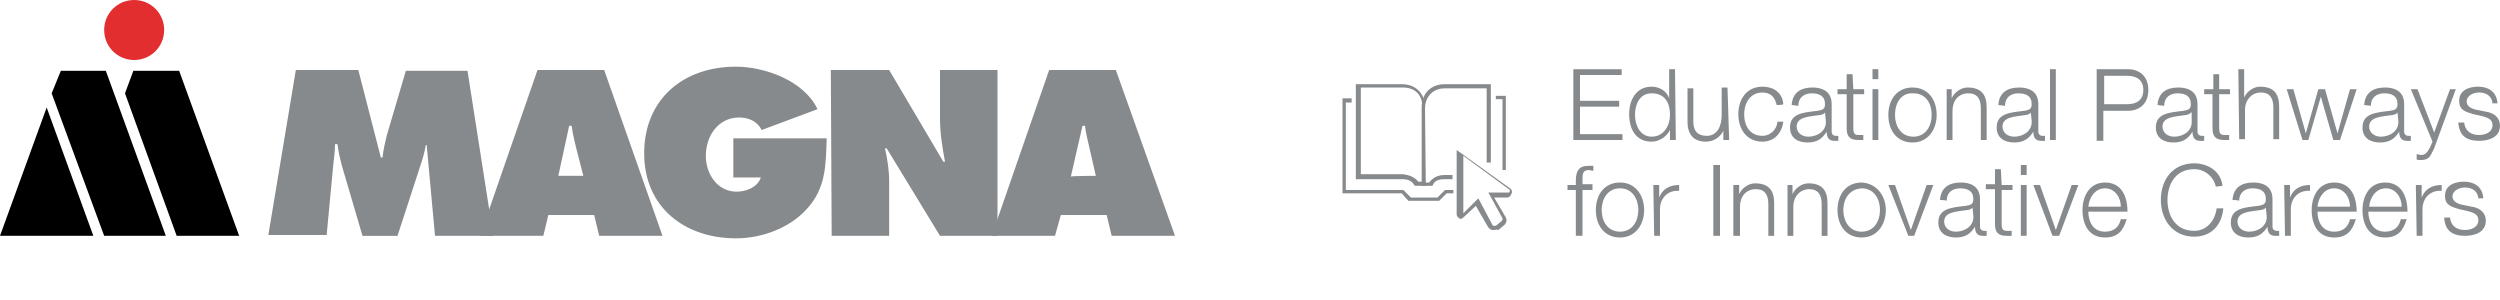 <?xml version="1.0" encoding="utf-8"?>
<!-- Generator: Adobe Illustrator 27.9.0, SVG Export Plug-In . SVG Version: 6.00 Build 0)  -->
<svg version="1.1" id="Layer_1" xmlns="http://www.w3.org/2000/svg" xmlns:xlink="http://www.w3.org/1999/xlink" x="0px" y="0px"
	 viewBox="0 0 300 36" style="enable-background:new 0 0 300 36;" xml:space="preserve">
<style type="text/css">
	.st0{fill:#878A8C;}
	.st1{fill:#E22E2F;}
</style>
<g>
	<g>
		<path class="st0" d="M188.8,8.3h5.8V9h-5v3.1h4.7v0.7h-4.7v3.3h5.1v0.7h-5.9L188.8,8.3L188.8,8.3z"/>
		<path class="st0" d="M201.1,16.8h-0.7v-1.2l0,0c-0.4,0.8-1.3,1.4-2.2,1.4c-1.9,0-2.7-1.5-2.7-3.3s0.9-3.3,2.7-3.3
			c0.9,0,1.8,0.5,2.1,1.4l0,0V8.3h0.7L201.1,16.8L201.1,16.8z M198.2,16.4c1.5,0,2.2-1.4,2.2-2.6c0-1.3-0.5-2.6-2.2-2.6
			c-1.5,0-2,1.4-2,2.6S196.8,16.4,198.2,16.4z"/>
		<path class="st0" d="M207.5,16.8h-0.7v-1.1l0,0c-0.4,0.8-1.2,1.3-2.1,1.3c-1.5,0-2.2-0.9-2.2-2.4v-4h0.7v4c0,1.1,0.5,1.7,1.6,1.7
			c1.3,0,1.8-1.2,1.8-2.5v-3.3h0.7L207.5,16.8L207.5,16.8z"/>
		<path class="st0" d="M213.2,12.6c-0.2-0.9-0.7-1.5-1.7-1.5c-1.5,0-2.2,1.3-2.2,2.6c0,1.4,0.7,2.6,2.2,2.6c0.9,0,1.7-0.7,1.8-1.7
			h0.7c-0.2,1.5-1.2,2.4-2.5,2.4c-1.9,0-2.9-1.5-2.9-3.3s1-3.3,2.9-3.3c1.3,0,2.4,0.7,2.5,2.1C214,12.6,213.2,12.6,213.2,12.6z"/>
		<path class="st0" d="M215,12.6c0.1-1.5,1.1-2.1,2.5-2.1c1.1,0,2.3,0.4,2.3,2v3.3c0,0.3,0.2,0.5,0.5,0.5c0.1,0,0.2,0,0.3,0v0.6
			c-0.2,0-0.3,0-0.5,0c-0.7,0-0.9-0.5-0.9-1.1l0,0c-0.5,0.8-1.1,1.3-2.3,1.3c-1.1,0-2.1-0.5-2.1-1.8c0-1.7,1.6-1.8,3.3-2
			c0.6-0.1,0.9-0.2,0.9-0.8c0-1-0.7-1.3-1.6-1.3c-0.9,0-1.6,0.5-1.6,1.5L215,12.6L215,12.6z M219,13.5L219,13.5
			c-0.1,0.2-0.5,0.3-0.6,0.3c-1.3,0.2-2.8,0.2-2.8,1.4c0,0.7,0.6,1.2,1.4,1.2c1.1,0,2.2-0.7,2.1-1.9L219,13.5L219,13.5z"/>
		<path class="st0" d="M222.4,10.7h1.3v0.6h-1.3v4.1c0,0.5,0.1,0.8,0.6,0.8c0.2,0,0.5,0,0.6,0v0.6c-0.2,0-0.5,0-0.6,0
			c-1,0-1.4-0.4-1.4-1.4v-4.1h-1.1v-0.6h1.1V8.9h0.7L222.4,10.7L222.4,10.7z"/>
		<path class="st0" d="M224.7,8.3h0.7v1.2h-0.7V8.3z M224.7,10.7h0.7v6.1h-0.7V10.7z"/>
		<path class="st0" d="M232.4,13.8c0,1.7-1,3.3-2.9,3.3s-2.9-1.5-2.9-3.3s1-3.3,2.9-3.3S232.4,12,232.4,13.8z M227.4,13.8
			c0,1.3,0.7,2.6,2.2,2.6s2.2-1.3,2.2-2.6c0-1.4-0.7-2.6-2.2-2.6C228.1,11.1,227.4,12.4,227.4,13.8z"/>
		<path class="st0" d="M233.5,10.7h0.7v1.1l0,0c0.3-0.7,1.1-1.3,1.9-1.3c1.7,0,2.3,0.9,2.3,2.4v3.9h-0.7V13c0-1.1-0.4-1.8-1.5-1.8
			c-1.2,0-1.9,0.9-1.9,2.1v3.5h-0.7v-6.1H233.5z"/>
		<path class="st0" d="M239.8,12.6c0.1-1.5,1.1-2.1,2.5-2.1c1.1,0,2.3,0.4,2.3,2v3.3c0,0.3,0.2,0.5,0.5,0.5c0.1,0,0.2,0,0.3,0v0.6
			c-0.2,0-0.3,0-0.5,0c-0.7,0-0.9-0.5-0.9-1.1l0,0c-0.5,0.8-1.1,1.3-2.3,1.3c-1.1,0-2.1-0.5-2.1-1.8c0-1.7,1.6-1.8,3.3-2
			c0.6-0.1,0.9-0.2,0.9-0.8c0-1-0.7-1.3-1.6-1.3s-1.6,0.5-1.6,1.5L239.8,12.6L239.8,12.6z M243.7,13.5L243.7,13.5
			c-0.1,0.2-0.5,0.3-0.6,0.3c-1.3,0.2-2.8,0.2-2.8,1.4c0,0.7,0.6,1.2,1.4,1.2c1.1,0,2.2-0.7,2.1-1.9L243.7,13.5L243.7,13.5z"/>
		<path class="st0" d="M246,8.3h0.7v8.5H246V8.3z"/>
		<path class="st0" d="M251.6,8.3h3.7c1.5,0,2.5,0.9,2.5,2.5s-1,2.5-2.5,2.5h-2.9v3.6h-0.8L251.6,8.3L251.6,8.3z M252.5,12.5h2.8
			c1.1,0,1.9-0.5,1.9-1.7s-0.8-1.7-1.9-1.7h-2.8L252.5,12.5L252.5,12.5z"/>
		<path class="st0" d="M258.9,12.6c0.1-1.5,1.1-2.1,2.5-2.1c1.1,0,2.3,0.4,2.3,2v3.3c0,0.3,0.2,0.5,0.5,0.5c0.1,0,0.2,0,0.3,0v0.6
			c-0.2,0-0.3,0-0.5,0c-0.7,0-0.9-0.5-0.9-1.1l0,0c-0.5,0.8-1.1,1.3-2.3,1.3c-1.1,0-2.1-0.5-2.1-1.8c0-1.7,1.6-1.8,3.3-2
			c0.6-0.1,0.9-0.2,0.9-0.8c0-1-0.7-1.3-1.6-1.3s-1.6,0.5-1.6,1.5L258.9,12.6L258.9,12.6z M262.9,13.5L262.9,13.5
			c-0.1,0.2-0.5,0.3-0.6,0.3c-1.3,0.2-2.8,0.2-2.8,1.4c0,0.7,0.6,1.2,1.4,1.2c1.1,0,2.2-0.7,2.1-1.9v-1H262.9z"/>
		<path class="st0" d="M266.3,10.7h1.3v0.6h-1.3v4.1c0,0.5,0.1,0.8,0.6,0.8c0.2,0,0.5,0,0.6,0v0.6c-0.2,0-0.5,0-0.6,0
			c-1,0-1.4-0.4-1.4-1.4v-4.1h-1v-0.6h1.1V8.9h0.7L266.3,10.7L266.3,10.7z"/>
		<path class="st0" d="M268.6,8.3h0.7v3.4l0,0c0.3-0.7,1.1-1.3,1.9-1.3c1.7,0,2.3,0.9,2.3,2.4v3.9h-0.7v-3.8c0-1.1-0.4-1.8-1.5-1.8
			s-1.9,0.9-1.9,2.1v3.5h-0.7L268.6,8.3L268.6,8.3z"/>
		<path class="st0" d="M274.4,10.7h0.8l1.5,5.3l0,0l1.5-5.3h0.8l1.5,5.3l0,0l1.5-5.3h0.8l-2,6.1H280l-1.5-5.2l0,0l-1.5,5.2h-0.7
			L274.4,10.7z"/>
		<path class="st0" d="M283.7,12.6c0.1-1.5,1.1-2.1,2.5-2.1c1.1,0,2.3,0.4,2.3,2v3.3c0,0.3,0.2,0.5,0.5,0.5c0.1,0,0.2,0,0.3,0v0.6
			c-0.2,0-0.3,0-0.5,0c-0.7,0-0.9-0.5-0.9-1.1l0,0c-0.5,0.8-1.1,1.3-2.3,1.3c-1.1,0-2.1-0.5-2.1-1.8c0-1.7,1.6-1.8,3.3-2
			c0.6-0.1,0.9-0.2,0.9-0.8c0-1-0.7-1.3-1.6-1.3s-1.6,0.5-1.6,1.5L283.7,12.6L283.7,12.6z M287.7,13.5L287.7,13.5
			c-0.1,0.2-0.5,0.3-0.6,0.3c-1.3,0.2-2.8,0.2-2.8,1.4c0,0.7,0.6,1.2,1.4,1.2c1.1,0,2.2-0.7,2.1-1.9L287.7,13.5L287.7,13.5z"/>
		<path class="st0" d="M289.3,10.7h0.8l2,5.2l1.9-5.2h0.7l-2.6,7.1c-0.5,1-0.6,1.4-1.6,1.4c-0.3,0-0.5,0-0.5-0.1v-0.6
			c0.2,0,0.4,0.1,0.5,0.1c0.6,0,0.8-0.4,1.1-0.9l0.3-0.7L289.3,10.7z"/>
		<path class="st0" d="M299.1,12.5c0-0.9-0.7-1.4-1.6-1.4c-0.6,0-1.5,0.3-1.5,1.1c0,0.6,0.7,0.9,1.3,1l1,0.2
			c0.8,0.1,1.7,0.6,1.7,1.7c0,1.4-1.4,1.8-2.5,1.8c-1.5,0-2.4-0.6-2.5-2.2h0.7c0.1,1,0.8,1.5,1.8,1.5c0.7,0,1.6-0.3,1.6-1.2
			c0-0.7-0.6-0.9-1.4-1.1l-0.9-0.2c-1-0.3-1.7-0.5-1.7-1.6c0-1.3,1.2-1.7,2.3-1.7c1.2,0,2.2,0.6,2.3,2h-0.6V12.5z"/>
		<path class="st0" d="M191.1,22.8h-1.2v5.5h-0.8v-5.5h-1v-0.6h1v-0.5c0-1.1,0.3-1.8,1.5-1.8c0.2,0,0.4,0,0.6,0v0.6
			c-0.2,0-0.4-0.1-0.5-0.1c-0.8,0-0.8,0.5-0.8,1.2v0.5h1.2V22.8L191.1,22.8z"/>
		<path class="st0" d="M197.3,25.2c0,1.7-1,3.3-2.9,3.3s-2.9-1.5-2.9-3.3s1-3.3,2.9-3.3C196.3,21.9,197.3,23.5,197.3,25.2z
			 M192.2,25.2c0,1.3,0.7,2.6,2.2,2.6s2.2-1.3,2.2-2.6c0-1.3-0.7-2.6-2.2-2.6S192.2,23.9,192.2,25.2z"/>
		<path class="st0" d="M198.4,22.2h0.7v1.5l0,0c0.4-1,1.2-1.5,2.4-1.5v0.7c-1.4-0.1-2.3,0.9-2.3,2.2v3.2h-0.7L198.4,22.2L198.4,22.2
			z"/>
		<path class="st0" d="M205.6,19.8h0.8v8.5h-0.8V19.8z"/>
		<path class="st0" d="M208,22.2h0.7v1.1l0,0c0.3-0.7,1.1-1.3,1.9-1.3c1.7,0,2.3,0.9,2.3,2.4v3.9h-0.7v-3.8c0-1.1-0.4-1.8-1.5-1.8
			c-1.2,0-1.9,0.9-1.9,2.1v3.5H208V22.2L208,22.2z"/>
		<path class="st0" d="M214.4,22.2h0.7v1.1l0,0c0.3-0.7,1.1-1.3,1.9-1.3c1.7,0,2.3,0.9,2.3,2.4v3.9h-0.7v-3.8c0-1.1-0.4-1.8-1.5-1.8
			s-1.9,0.9-1.9,2.1v3.5h-0.7v-6.1H214.4z"/>
		<path class="st0" d="M226.3,25.2c0,1.7-1,3.3-2.9,3.3s-2.9-1.5-2.9-3.3s1-3.3,2.9-3.3C225.2,22,226.3,23.5,226.3,25.2z
			 M221.2,25.2c0,1.3,0.7,2.6,2.2,2.6s2.2-1.3,2.2-2.6c0-1.3-0.7-2.6-2.2-2.6C221.9,22.7,221.2,23.9,221.2,25.2z"/>
		<path class="st0" d="M226.6,22.2h0.8l1.9,5.4l0,0l1.9-5.4h0.8l-2.3,6.1H229L226.6,22.2z"/>
		<path class="st0" d="M232.8,24c0.1-1.5,1.1-2.1,2.5-2.1c1.1,0,2.3,0.4,2.3,2v3.3c0,0.3,0.2,0.5,0.5,0.5c0.1,0,0.2,0,0.3,0v0.6
			c-0.2,0-0.3,0-0.5,0c-0.7,0-0.9-0.5-0.9-1.1l0,0c-0.5,0.8-1.1,1.3-2.3,1.3c-1.1,0-2.1-0.5-2.1-1.8c0-1.7,1.6-1.8,3.3-2
			c0.6-0.1,0.9-0.2,0.9-0.8c0-1-0.7-1.3-1.6-1.3s-1.6,0.5-1.6,1.5C233.5,24,232.8,24,232.8,24z M236.7,24.9L236.7,24.9
			c-0.1,0.2-0.5,0.3-0.6,0.3c-1.3,0.2-2.8,0.2-2.8,1.4c0,0.7,0.6,1.2,1.4,1.2c1.1,0,2.2-0.7,2.1-1.9L236.7,24.9L236.7,24.9z"/>
		<path class="st0" d="M240.2,22.2h1.3v0.6h-1.3v4.1c0,0.5,0.1,0.8,0.6,0.8c0.2,0,0.5,0,0.6,0v0.6c-0.2,0-0.5,0-0.6,0
			c-1,0-1.4-0.4-1.4-1.4v-4.2h-1.1v-0.6h1.1v-1.8h0.7L240.2,22.2L240.2,22.2z"/>
		<path class="st0" d="M242.5,19.8h0.7V21h-0.7V19.8z M242.5,22.2h0.7v6.1h-0.7V22.2z"/>
		<path class="st0" d="M244,22.2h0.8l1.9,5.4l0,0l1.9-5.4h0.8l-2.3,6.1h-0.8L244,22.2z"/>
		<path class="st0" d="M250.6,25.4c0,1.1,0.5,2.4,2,2.4c1.1,0,1.7-0.6,1.9-1.5h0.7c-0.4,1.4-1.1,2.2-2.6,2.2c-1.9,0-2.7-1.5-2.7-3.3
			c0-1.6,0.8-3.3,2.7-3.3c2,0,2.7,1.7,2.7,3.5L250.6,25.4L250.6,25.4z M254.5,24.8c0-1.1-0.7-2.2-1.9-2.2s-1.9,1.1-2,2.2H254.5z"/>
		<path class="st0" d="M265.9,22.4c-0.3-1.3-1.4-2.1-2.6-2.1c-2.3,0-3.2,1.9-3.2,3.7s0.9,3.7,3.2,3.7c1.5,0,2.5-1.2,2.7-2.7h0.8
			c-0.2,2.1-1.5,3.4-3.5,3.4c-2.6,0-4-2.1-4-4.4c0-2.4,1.4-4.4,4-4.4c1.6,0,3.2,0.9,3.4,2.7L265.9,22.4L265.9,22.4z"/>
		<path class="st0" d="M267.9,24c0.1-1.5,1.1-2.1,2.5-2.1c1.1,0,2.3,0.4,2.3,2v3.3c0,0.3,0.2,0.5,0.5,0.5c0.1,0,0.2,0,0.3,0v0.6
			c-0.2,0-0.3,0-0.5,0c-0.7,0-0.9-0.5-0.9-1.1l0,0c-0.5,0.8-1.1,1.3-2.3,1.3c-1.1,0-2.1-0.5-2.1-1.8c0-1.7,1.6-1.8,3.3-2
			c0.6-0.1,0.9-0.2,0.9-0.8c0-1-0.7-1.3-1.6-1.3s-1.6,0.5-1.6,1.5C268.6,24,267.9,24,267.9,24z M271.9,24.9L271.9,24.9
			c-0.1,0.2-0.5,0.3-0.6,0.3c-1.3,0.2-2.8,0.2-2.8,1.4c0,0.7,0.6,1.2,1.4,1.2c1.1,0,2.2-0.7,2.1-1.9L271.9,24.9L271.9,24.9z"/>
		<path class="st0" d="M274.1,22.2h0.7v1.5l0,0c0.4-1,1.2-1.5,2.4-1.5v0.7c-1.4-0.1-2.3,0.9-2.3,2.2v3.2h-0.7L274.1,22.2L274.1,22.2
			z"/>
		<path class="st0" d="M278.1,25.4c0,1.1,0.5,2.4,2,2.4c1.1,0,1.7-0.6,1.9-1.5h0.7c-0.4,1.4-1.1,2.2-2.6,2.2c-1.9,0-2.7-1.5-2.7-3.3
			c0-1.6,0.8-3.3,2.7-3.3c2,0,2.7,1.7,2.7,3.5L278.1,25.4L278.1,25.4z M282,24.8c0-1.1-0.7-2.2-1.9-2.2s-1.9,1.1-2,2.2H282z"/>
		<path class="st0" d="M284.2,25.4c0,1.1,0.5,2.4,2,2.4c1.1,0,1.7-0.6,1.9-1.5h0.7c-0.4,1.4-1.1,2.2-2.6,2.2c-1.9,0-2.7-1.5-2.7-3.3
			c0-1.6,0.8-3.3,2.7-3.3c2,0,2.7,1.7,2.7,3.5L284.2,25.4L284.2,25.4z M288.2,24.8c0-1.1-0.7-2.2-1.9-2.2s-1.9,1.1-2,2.2H288.2z"/>
		<path class="st0" d="M289.9,22.2h0.7v1.5l0,0c0.4-1,1.2-1.5,2.4-1.5v0.7c-1.4-0.1-2.3,0.9-2.3,2.2v3.2H290L289.9,22.2L289.9,22.2z
			"/>
		<path class="st0" d="M297.4,23.9c0-0.9-0.7-1.4-1.6-1.4c-0.6,0-1.5,0.3-1.5,1.1c0,0.6,0.7,0.9,1.3,1l1,0.2
			c0.8,0.1,1.7,0.6,1.7,1.7c0,1.4-1.4,1.8-2.5,1.8c-1.5,0-2.4-0.6-2.5-2.2h0.7c0.1,1,0.8,1.5,1.8,1.5c0.7,0,1.6-0.3,1.6-1.2
			c0-0.7-0.6-0.9-1.4-1.1l-0.9-0.2c-1-0.3-1.7-0.5-1.7-1.6c0-1.3,1.2-1.7,2.3-1.7c1.2,0,2.2,0.6,2.3,2h-0.6V23.9z"/>
	</g>
	<g>
		<g>
			<polygon class="st0" points="172.7,24.1 169,24.1 168.2,23.2 161.1,23.2 161.1,11.8 162.2,11.8 162.2,12.3 161.5,12.3 
				161.5,22.8 168.4,22.8 169.3,23.7 172.5,23.7 173.4,22.8 174.4,22.8 174.4,23.2 173.6,23.2 			"/>
		</g>
		<g>
			<polygon class="st0" points="180.7,20.4 180.3,20.4 180.3,11.9 179.5,11.9 179.5,11.5 180.7,11.5 			"/>
		</g>
		<g>
			<path class="st0" d="M171.9,22.3h-1.3v-9.4c0-1.7,1.1-2.8,2.8-2.8h5.5v9.4h-0.5v-8.9h-5c-1.7,0-2.4,1.3-2.4,2.4v8.9h0.5
				c0.4-0.5,0.9-0.9,1.9-0.9h0.9v0.5h-0.9C172.6,21.5,172.1,21.7,171.9,22.3L171.9,22.3z"/>
		</g>
		<g>
			<path class="st0" d="M171.1,22.3h-1.3l-0.1-0.1c-0.3-0.5-0.7-0.7-1.5-0.7h-5.5V10.1h5.5c1.7,0,2.8,1.1,2.8,2.8L171.1,22.3
				L171.1,22.3z M170.2,21.8h0.5v-8.9c0-1.2-0.6-2.4-2.4-2.4h-5v10.4h5C169.2,21,169.8,21.3,170.2,21.8z"/>
		</g>
		<g>
			<path class="st0" d="M179.3,27.6c-0.1,0-0.1,0-0.2,0c-0.2,0-0.4-0.2-0.5-0.3l-1.5-2.6l-1.5,1.4c-0.2,0.2-0.4,0.2-0.5,0.1
				s-0.3-0.2-0.3-0.5V18l6.4,4.6c0.2,0.1,0.3,0.4,0.2,0.6c-0.1,0.3-0.3,0.5-0.5,0.5h-1.6l1.4,2.4c0.2,0.4,0,0.8-0.3,1l-0.6,0.5
				C179.6,27.5,179.5,27.6,179.3,27.6z M177.4,23.8l1.7,3.2l0.1,0.1c0.1,0,0.2,0,0.3,0l0.6-0.5c0.2-0.1,0.2-0.3,0.2-0.4l-1.7-3.1
				h2.5c0,0,0.1-0.2,0.1-0.3l-5.6-4.1v6.9L177.4,23.8z M181.1,22.8L181.1,22.8L181.1,22.8L181.1,22.8z"/>
		</g>
	</g>
	<path class="st0" d="M35.5,8.4H43l2.7,10.5h0.2c0.1-0.9,0.3-1.8,0.5-2.6l2.3-7.8h7.4l3.1,19.8h-7l-1-10.9h-0.1
		c-0.1,0.6-0.3,1.4-0.5,2l-2.9,8.9h-4.2L41,19.8c-0.2-0.8-0.4-1.6-0.5-2.5h-0.3c0,0.8-0.1,1.6-0.2,2.4l-0.8,8.5h-7L35.5,8.4z"/>
	<path class="st0" d="M70,21.1l-0.9-3.5c-0.2-0.8-0.4-1.7-0.5-2.5h-0.3l-1.3,6C67.1,21.1,70,21.1,70,21.1z M65.2,28.3h-7.6l6.9-19.9
		h8l7,19.9h-7.6l-0.6-2.5h-5.5L65.2,28.3z"/>
	<path class="st0" d="M99.2,16.6c-0.1,3.3-0.1,6-2.4,8.5c-2.1,2.3-5.4,3.5-8.5,3.5c-6.1,0-11-3.7-11-10.2S82,8,88.3,8
		c3.5,0,8.2,1.7,9.8,5.1l-6.7,2.5c-0.5-1-1.5-1.5-2.7-1.5c-2.5,0-4,2.2-4,4.6c0,2.2,1.4,4.3,3.7,4.3c1.1,0,2.5-0.5,2.9-1.7H88v-4.7
		H99.2z"/>
	<path class="st0" d="M99.7,8.4h7l6.5,11h0.2c-0.3-1.6-0.6-3.4-0.6-5.1V8.4h6.9v19.9h-6.9l-6.4-10.5h-0.2c0.3,1.4,0.5,2.6,0.5,4v6.5
		h-6.9L99.7,8.4L99.7,8.4z"/>
	<path class="st0" d="M131.5,21.1l-0.8-3.5c-0.2-0.8-0.4-1.7-0.5-2.5h-0.3l-1.4,6.1C128.5,21.1,131.5,21.1,131.5,21.1z M126.6,28.3
		H119l6.9-19.9h8l7.1,19.9h-7.6l-0.6-2.5h-5.5L126.6,28.3z"/>
	<polygon points="21.2,28.3 28.7,28.3 21.5,8.5 16,8.5 15,11.2 	"/>
	<path class="st1" d="M16.1,0c-2,0-3.6,1.6-3.6,3.6s1.6,3.6,3.6,3.6s3.6-1.6,3.6-3.6S18.1,0,16.1,0"/>
	<polygon points="0,28.3 11.2,28.3 5.6,12.9 	"/>
	<polygon points="12.5,28.3 19.9,28.3 12.7,8.5 7.3,8.5 6.2,11.2 	"/>
</g>
</svg>
